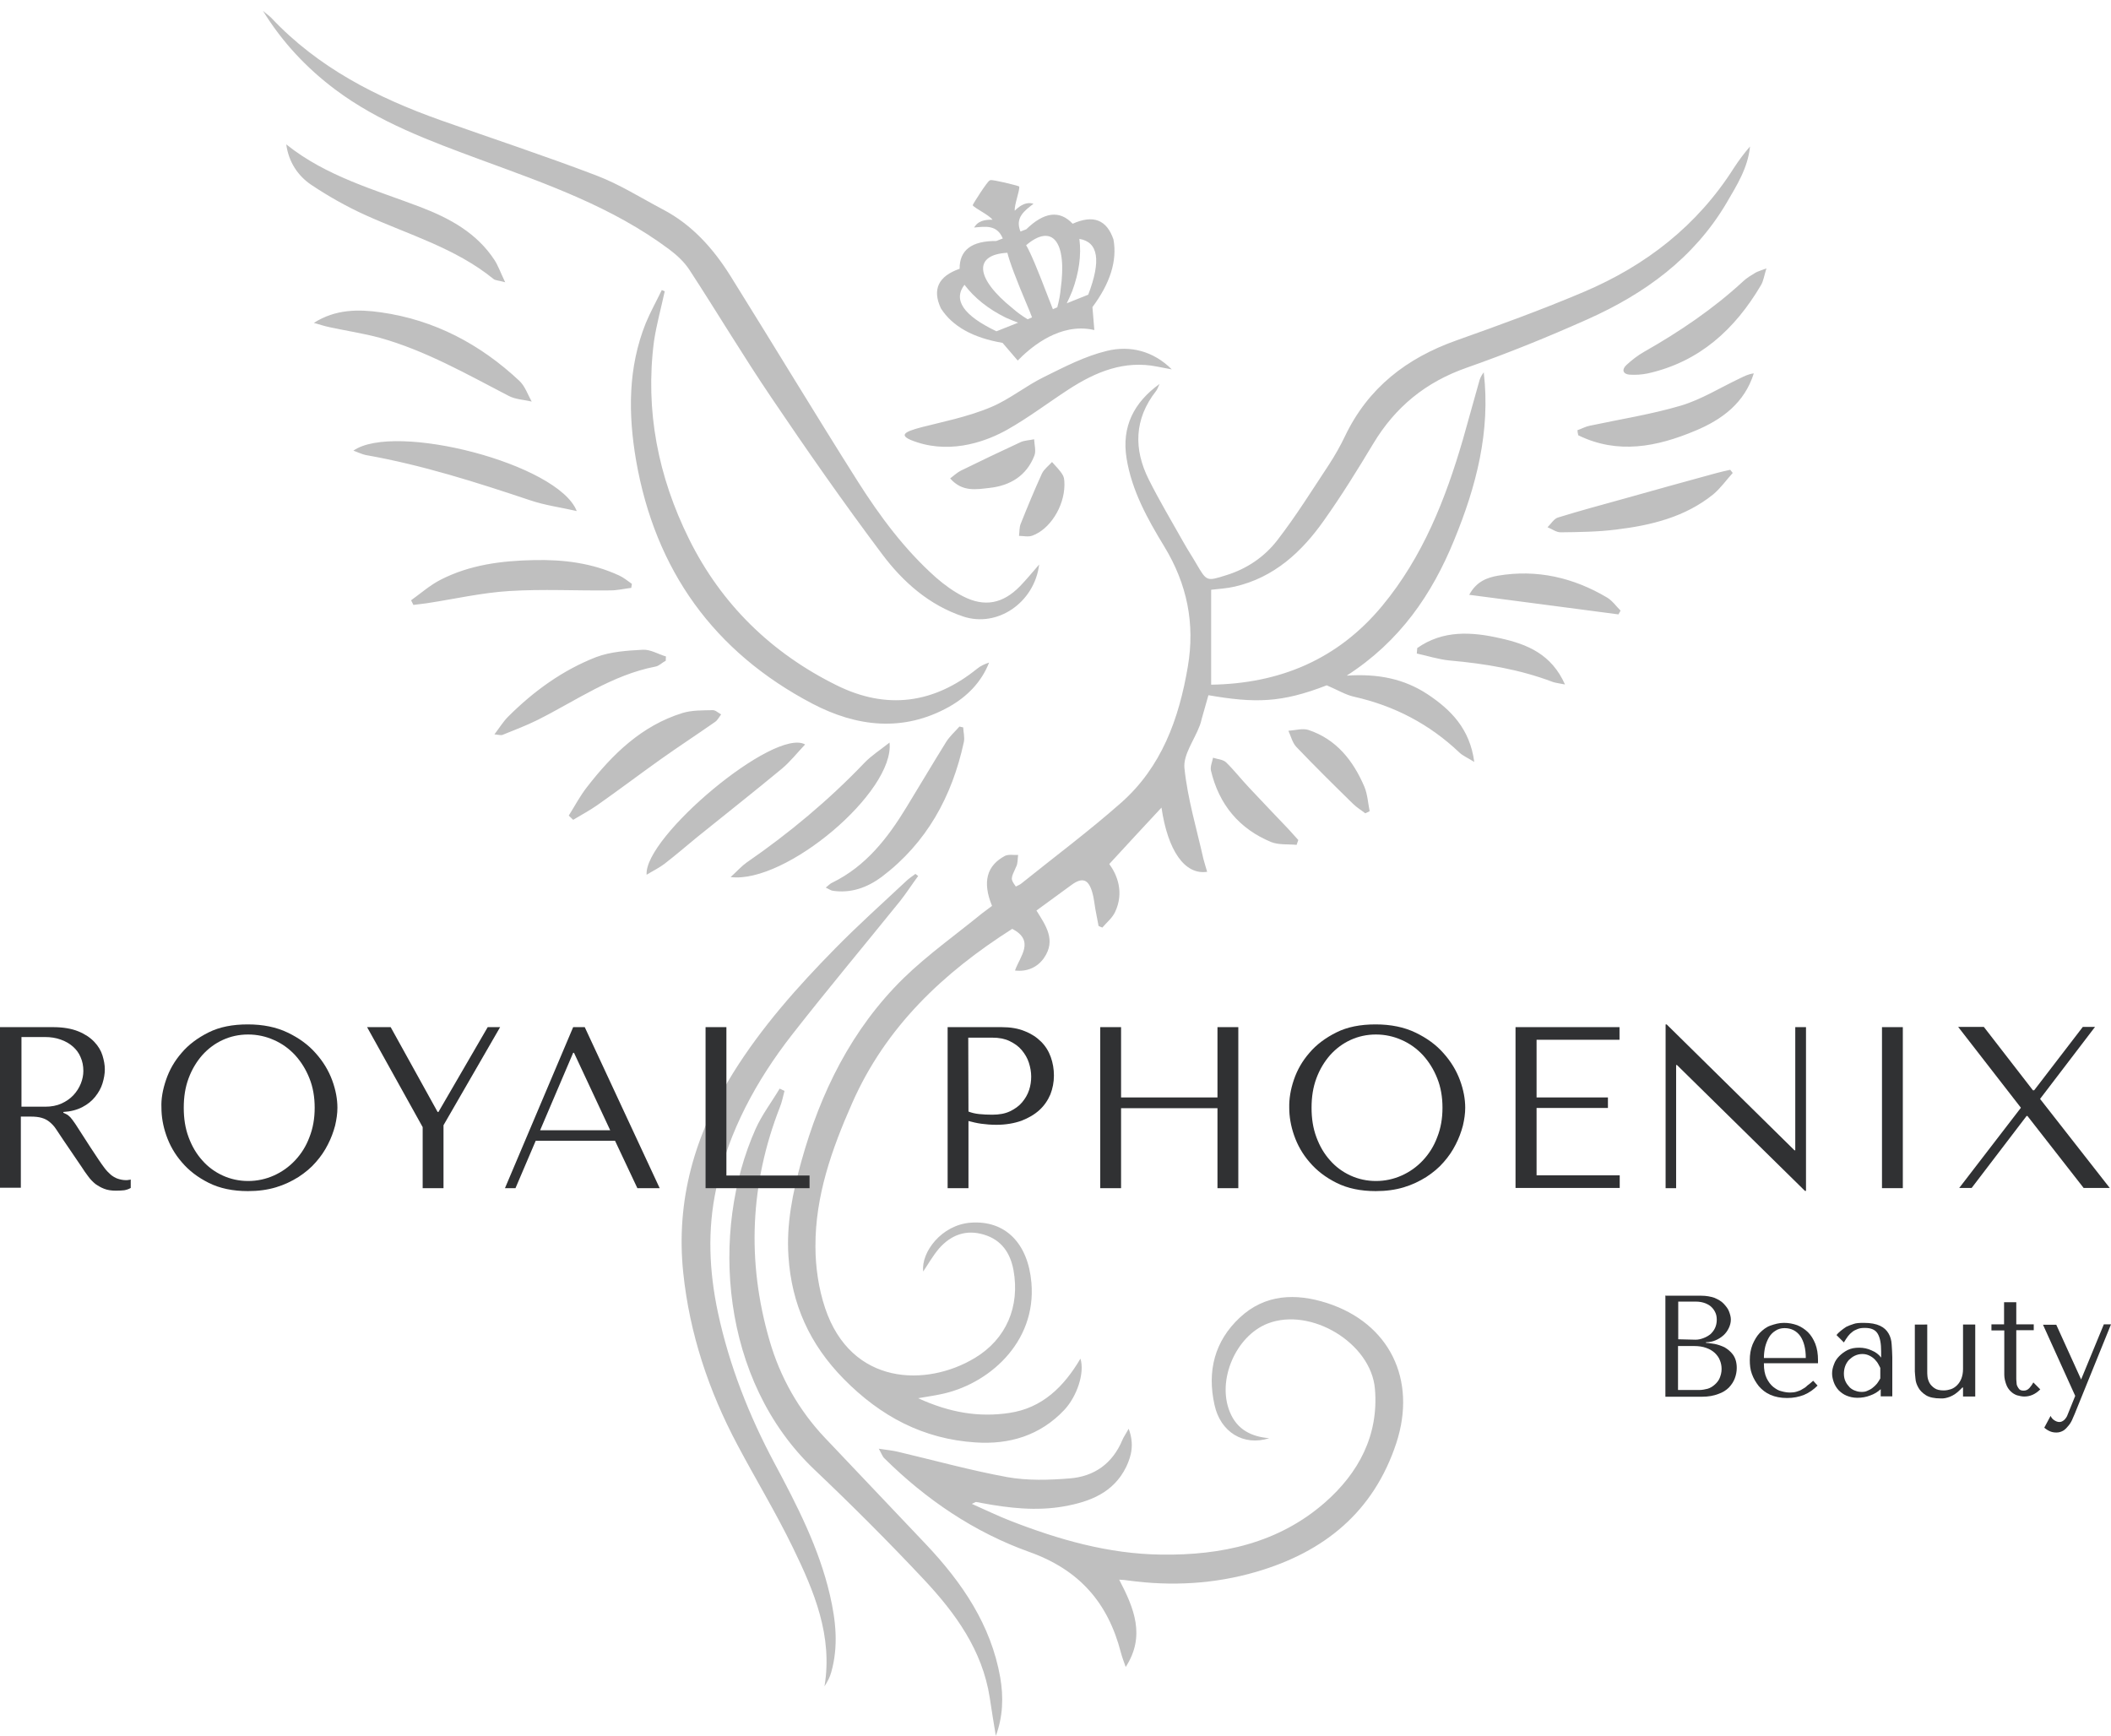 <?xml version="1.0" encoding="utf-8"?>
<!-- Generator: Adobe Illustrator 25.2.3, SVG Export Plug-In . SVG Version: 6.00 Build 0)  -->
<svg version="1.1" id="Layer_1" xmlns="http://www.w3.org/2000/svg" xmlns:xlink="http://www.w3.org/1999/xlink" x="0px" y="0px"
	 viewBox="0 0 1002.9 824.7" style="enable-background:new 0 0 1002.9 824.7;" xml:space="preserve">
<style type="text/css">
	.st0{display:none;}
	.st1{display:inline;fill-rule:evenodd;clip-rule:evenodd;fill:#FFFFFF;}
	.st2{display:inline;fill:#BFBFBF;}
	.st3{fill:url(#SVGID_1_);}
	.st4{fill-rule:evenodd;clip-rule:evenodd;fill:#BFBFBF;}
	.st5{fill:#303133;}
	.st6{display:inline;}
	.st7{fill:url(#SVGID_2_);}
	.st8{fill-rule:evenodd;clip-rule:evenodd;fill:url(#SVGID_3_);}
</style>
<g>
	<g class="st0">
		<rect x="-115" y="-69" class="st1" width="1232.5" height="992.5"/>
		<path class="st2" d="M1124.6,930.6H-122V-76h1246.6V930.6z M-107.9,916.5h1218.4V-61.9H-107.9V916.5z"/>
	</g>
	<g>
		<g>
			<g>
				<g>
					
						<linearGradient id="SVGID_1_" gradientUnits="userSpaceOnUse" x1="124.9" y1="-449.1" x2="839.2" y2="-449.1" gradientTransform="matrix(1 0 0 1 0 864)">
						<stop  offset="0" style="stop-color:#BFBFBF"/>
						<stop  offset="1" style="stop-color:#BFBFBF"/>
					</linearGradient>
					<path class="st3" d="M471.3,430.4c-1.7,1.3-3.2,2.4-4.7,3.5c-12.6,10.3-25.9,19.7-37.5,31c-24.5,24.1-39.3,54.1-48.4,86.9
						c-4.1,14.8-7.2,29.8-6.1,45.3c1.5,22.5,10,41.5,26.2,58c17.6,17.9,37.9,28.6,62.6,30.2c16,1.1,30.7-3.2,42.2-15.4
						c6.1-6.5,9.8-17.7,7.7-24.4c-7.9,13.4-18.2,23.5-33.8,25.8c-14.5,2.2-28.5-0.2-43.3-7c4.6-0.8,7.5-1.2,10.3-1.8
						c22.7-4.4,46-24.4,43.5-53.1c-1.6-18.6-12.3-29.7-28.8-28.5c-13.9,1-23.7,14.1-22.6,23.2c2.3-3.4,4.6-7.5,7.5-10.9
						c5.7-6.5,12.9-9.2,21.4-6.6c8.3,2.5,12.5,8.7,14,16.9c3.1,17.2-3.4,32.7-18.4,41.7c-22.9,13.8-58.7,13.2-71.1-23.7
						c-3.1-9.3-4.6-19.5-4.6-29.3c-0.1-24,7.8-46.3,17.4-68c16-36.4,43.4-62.1,76.1-82.9c10.9,5.7,3.7,13,1.3,19.8
						c5.7,0.7,10.7-1.5,13.8-6c5.8-8.4,0.9-15.3-3.6-22.5c5.7-4.2,11.2-8.2,16.7-12.2c5.1-3.7,8-2.7,9.8,3.5c0.8,2.6,1,5.4,1.5,8.1
						c0.5,2.6,1,5.2,1.5,7.9c0.6,0.3,1.2,0.6,1.8,0.8c2.1-2.5,4.8-4.6,6.1-7.5c4.3-9.2,1-17.5-2.8-22.7c8.7-9.5,16.9-18.3,24.8-26.8
						c3,20.4,11,32.1,21.7,30.5c-0.6-2.1-1.3-4.2-1.8-6.2c-3.2-14.3-7.5-28.5-9-43.1c-0.6-6.4,4.7-13.3,7.2-20
						c0.5-1.2,0.8-2.5,1.1-3.7c1-3.6,2.1-7.3,3.1-10.9c22.1,3.8,34.6,3.7,56.2-4.7c5.2,2.2,8.9,4.5,12.9,5.4
						c19.2,4.3,35.9,13,50.2,26.6c1.6,1.5,3.8,2.4,7,4.4c-2.1-15.7-11-24.7-22.1-32.1c-11.2-7.4-23.6-9.9-38.5-8.9
						c25.3-16.3,40.5-38.6,51-64.3c10.5-25.5,17.4-51.7,14.1-79.8c-1.2,1.5-1.9,3.1-2.3,4.8c-2.6,9-5,18.1-7.6,27.1
						c-8.3,28.5-19.1,55.8-38.3,79c-21.1,25.5-48.7,37-81.3,37.5c0-15,0-29.9,0-45.1c3.3-0.4,7.3-0.6,11.2-1.5
						c18.7-4.3,31.9-16.5,42.5-31.6c8.3-11.7,15.9-24,23.3-36.3c10.5-17.5,25-29.3,44.4-36.1c19.4-6.8,38.6-14.6,57.4-23
						c27.1-12.1,50.5-29,66-55.2c4.9-8.4,10.2-16.7,11.2-26.9c-2.8,3.2-5.3,6.6-7.6,10.1c-17.4,27.5-41.9,46.5-71.4,59
						c-19.8,8.4-40.1,15.8-60.4,23c-23.7,8.4-42,22.5-53,45.5c-2.2,4.6-4.8,9.2-7.6,13.5c-8,12.1-15.7,24.5-24.6,36
						c-6.1,7.9-14.5,13.6-24.3,16.6c-9.2,2.9-9.2,3-14.1-5.4c-1.9-3.3-4.1-6.6-6-10c-5.6-10-11.5-19.8-16.6-30
						c-7.3-14.5-7-28.8,3.4-42.1c0.8-1,1.1-2.3,1.7-3.4c-12.2,8.8-18.1,20.3-15.7,35.3c2.5,15.5,10,28.9,17.9,41.9
						c10.9,17.9,14.7,36.7,11.2,57.2c-4.2,24.8-12.5,47.7-31.8,64.7c-15.2,13.4-31.4,25.5-47.2,38.2c-0.8,0.7-1.8,1-2.7,1.5
						c-2.6-3.7-2.5-3.6,0.2-9.5c0.8-1.6,0.6-3.7,0.9-5.5c-2.1,0.1-4.4-0.4-6.2,0.4C468.8,411.2,466.6,419,471.3,430.4z M603,683.3
						c-8.5-0.7-15.3-4.1-18.7-12.4c-6.3-15.1,2.8-36.2,18-42.1c20.4-7.9,49,9.2,50.9,31c1.9,22.1-7.8,40.1-23.8,54.1
						c-22.1,19.3-49.1,25.1-77.7,24.7c-25.1-0.3-48.7-7.1-71.8-16.1c-5.9-2.3-11.6-5.1-18.2-8c1.4-0.6,1.7-0.9,2-0.9
						c0.9,0.1,1.8,0.3,2.7,0.5c12.9,2.4,25.9,3.9,39,1.6c12.4-2.2,23.6-6.5,29.6-18.7c2.6-5.4,3.9-11.1,1.2-18.2
						c-1.4,2.6-2.4,3.9-3,5.4c-4.7,11.2-13.4,17.3-25,18.2c-9.8,0.8-20,1.1-29.6-0.6c-17.5-3.2-34.8-8-52.2-12.1
						c-2.5-0.6-5.1-0.8-8.9-1.4c1.4,2.5,1.8,3.8,2.7,4.6c19.8,19.6,42.7,35.1,68.7,44.4c23.9,8.5,37.5,24.2,43.6,47.8
						c0.6,2.3,1.5,4.6,2.3,6.9c9.5-14.7,4-27.9-3.1-41.5c1.8,0.1,3.1,0.2,4.3,0.4c20.5,2.8,40.9,1.7,60.8-4.1
						c32.2-9.4,55.8-28.4,66.6-61.3c9.8-30.1-3.3-56.8-32.9-66.4c-14.9-4.8-29.5-4.3-41.5,6.9s-15.6,25.5-12,41.5
						C579.8,680.4,590.8,687.2,603,683.3z M124.9,5.1c9.1,14.8,20.6,27.1,34.3,37.4c20.8,15.6,44.9,24.4,68.9,33.3
						c31.3,11.5,62.9,22.5,90,42.8c3.6,2.7,7.1,6,9.5,9.7c13.1,20.1,25.4,40.7,38.8,60.5c17,25.2,34.4,50.1,52.7,74.5
						c9.9,13.2,22.3,24.2,38.5,29.6s33.8-6.5,36.1-24.7c-3.3,3.8-6.1,7.2-9.1,10.3c-8.1,8.3-16.8,10.1-27.1,4.8
						c-4.5-2.3-8.8-5.4-12.7-8.8c-14.9-13.2-26.7-29.1-37.3-45.8c-20.5-32.4-40.3-65.3-60.6-97.8c-8.1-12.9-18.2-24.2-32-31.4
						c-10.4-5.5-20.5-11.9-31.5-16.1C258.8,74,233.8,65.8,209,57c-30-10.7-57.9-24.9-80.1-48.5C127.7,7.3,126.2,6.3,124.9,5.1z
						 M436.2,416.2c-0.4-0.3-0.9-0.7-1.3-1c-1.6,1.2-3.3,2.3-4.7,3.7c-11.2,10.5-22.6,20.7-33.3,31.6c-18,18.3-35,37.4-48.7,59.4
						c-18.1,29.1-27.2,60.4-23.6,94.8c3,28.9,12.1,56.1,25.7,81.7c8.7,16.4,18.4,32.4,26.5,49.1c10,20.6,18.9,41.7,14.9,65.7
						c1.4-2.2,2.6-4.4,3.2-6.7c3.5-12.3,2.2-24.5-0.6-36.6c-5.2-22.5-15.7-42.8-26.5-63c-12-22.5-21.3-46.1-26.7-71.2
						c-4.2-19.7-5.1-39.4-0.8-59.2c6-27.2,19-51.1,35.9-72.8c16.8-21.5,34.3-42.4,51.5-63.7C430.7,424.2,433.3,420.1,436.2,416.2z
						 M372.7,518.3c-0.8-0.4-1.5-0.7-2.3-1.1c-3.8,6.4-8.4,12.4-11.4,19.1c-21.7,48.5-16.8,119.6,28,162
						c17.8,16.9,35.1,34.2,51.9,52.1c15,16,27.8,33.6,31.3,56.1c0.9,6.1,1.9,12.1,2.9,18.2c3.4-9.1,3.7-18.4,2.1-27.7
						c-4.4-25.1-18.2-45.2-35.3-63.3c-16-16.9-32-33.7-48-50.6c-12.5-13.2-21.3-28.9-26.3-46.2c-10.9-37.5-9.3-74.6,5-111.1
						C371.5,523.6,372,520.9,372.7,518.3z M315.8,138.4c-0.5-0.2-0.9-0.4-1.4-0.6c-2.5,5.2-5.4,10.4-7.6,15.7
						c-8.5,21.2-8.4,43.2-4.6,65.3c9.1,52.1,36.9,90.9,83.7,115.5c21,11,43.2,13.7,65,1.5c8.5-4.8,15.3-11.6,19-21
						c-2.2,0.7-4.1,1.6-5.8,3c-20.6,16.6-43,19.5-66.6,7.8c-31-15.3-54.9-38.6-70.2-69.6c-14.6-29.5-20.9-60.9-16.6-93.9
						C311.9,154.1,314.1,146.3,315.8,138.4z M556.7,175.5c-8.7-8.7-19.7-11.5-30.8-8.8c-10.4,2.5-20.2,7.6-29.9,12.4
						c-8.6,4.2-16.2,10.5-24.9,14.2c-22.3,9.6-54.6,10.6-35.5,16.8c17.3,5.7,34-0.9,43-6c10.1-5.7,19.4-12.8,29.1-19.1
						c12.8-8.3,26.4-14,42.2-10.8C552.1,174.7,554.4,175,556.7,175.5z M136,68.6c1.1,8.2,5.4,14.9,12,19.3
						c8.1,5.4,16.6,10.2,25.4,14.2c20.7,9.4,42.9,15.7,61,30.4c0.9,0.8,2.5,0.7,5.6,1.6c-2.2-4.6-3.3-7.8-5.1-10.6
						c-8.4-12.8-21.1-19.7-34.8-25C178.1,90.1,155.1,83.9,136,68.6z M149.1,153.4c2.6,0.7,5.1,1.6,7.7,2.1c7.9,1.7,15.9,2.9,23.7,5
						c21.8,6.1,41.3,17.3,61.2,27.6c3.2,1.7,7.3,1.8,10.9,2.7c-1.9-3.4-3.2-7.4-5.9-9.9c-18.6-17.4-40.3-28.9-65.7-32.5
						C170.4,146.9,159.5,146.8,149.1,153.4z M274,242.8c-8.8-22.5-86.6-42.4-106.1-28.7c2.2,0.8,4,1.7,5.9,2.1
						c26.7,4.7,52.4,12.9,78.1,21.5C259,240.1,266.6,241.1,274,242.8z M195.3,285.2c0.4,0.7,0.7,1.5,1.1,2.2
						c2.1-0.3,4.3-0.5,6.4-0.8c13.1-2,26.1-5,39.2-5.8c15.9-1,32-0.1,48-0.3c3.3,0,6.6-0.8,9.9-1.2c0.1-0.6,0.2-1.3,0.3-1.9
						c-2-1.4-3.9-3-6.1-4c-12.8-5.9-26.3-7.6-40.3-7.3c-15.4,0.3-30.5,2.2-44.4,9.3C204.3,278,199.9,281.9,195.3,285.2z
						 M392.3,421.7c1.7,0.8,2.5,1.4,3.3,1.5c8.7,1.3,16.4-1.5,23.3-6.6c21.4-16.2,33.4-38.2,39-64c0.5-2.2-0.2-4.7-0.3-7
						c-0.6-0.1-1.2-0.3-1.8-0.4c-2.1,2.4-4.6,4.6-6.3,7.3c-6.4,10.3-12.6,20.8-18.9,31.1c-8.9,14.6-19.2,27.9-35.1,35.7
						C394.5,419.7,393.8,420.5,392.3,421.7z M347.1,416.7c26.2,3.3,78.1-40.6,75.5-63.9c-4.4,3.5-8.5,6.1-11.8,9.5
						c-17,17.8-35.8,33.5-56.1,47.5C352.3,411.5,350.3,413.8,347.1,416.7z M307.2,415.6c3.1-1.9,6-3.3,8.5-5.2
						c5.3-4.1,10.3-8.4,15.4-12.6c13.5-10.9,27.1-21.6,40.5-32.7c3.9-3.3,7.1-7.4,10.9-11.4C368,345.5,305.8,397.7,307.2,415.6z
						 M823.2,224.7c-0.4-0.5-0.8-1-1.2-1.5c-2.2,0.5-4.5,1-6.7,1.6c-14.7,4-29.4,8.1-44,12.2c-10.4,2.9-20.9,5.7-31.2,8.9
						c-1.9,0.6-3.3,3.1-4.9,4.6c2.1,0.8,4.1,2.4,6.2,2.4c8.8-0.1,17.7-0.2,26.4-1.3c16.6-2,32.7-5.9,46.1-16.7
						C817.4,232,820.1,228.1,823.2,224.7z M270.2,387.5c0.7,0.7,1.4,1.3,2.1,2c3.8-2.3,7.8-4.4,11.5-7c10.1-7.1,19.9-14.5,30-21.7
						c8.6-6.1,17.3-11.8,25.9-17.8c1.2-0.8,2-2.4,2.9-3.6c-1.4-0.7-2.7-2.1-4.1-2c-4.7,0.1-9.7,0-14.1,1.3
						c-19.5,6-33.4,19.6-45.5,35.2C275.6,378.1,273.1,382.9,270.2,387.5z M749.4,204.4c0.1,0.8,0.2,1.6,0.4,2.4
						c18.8,9.2,37.4,5.5,55.7-2.2c12.7-5.3,23.3-13.2,27.7-27.2c-2.6,0.3-4.6,1.4-6.7,2.4c-9.3,4.4-18.2,10-27.9,12.9
						c-14.2,4.2-29,6.5-43.5,9.6C753.2,202.7,751.4,203.7,749.4,204.4z M234.9,348.9c2,0.2,3,0.5,3.7,0.3c5.6-2.3,11.3-4.4,16.7-7.1
						c18.4-9.2,35.4-21.4,56.1-25.4c1.7-0.3,3.2-1.9,4.9-2.8c0-0.7,0-1.3,0.1-2c-3.7-1.1-7.4-3.4-11-3.2c-7.5,0.4-15.3,0.9-22.2,3.5
						c-15.9,6.2-29.7,16.2-41.8,28.3C239.1,342.8,237.4,345.6,234.9,348.9z M839.2,127.5c-2.8,1.1-4,1.4-5.1,2
						c-2,1.2-4.2,2.5-5.9,4.1c-14.3,13.2-30.3,24-47.2,33.6c-3,1.7-5.8,3.9-8.4,6.3c-2.2,2.1-1.6,4.2,1.5,4.5c2.9,0.2,5.9,0,8.8-0.6
						c24.5-5.5,41.3-20.9,53.7-41.9C837.8,133.5,838.1,131,839.2,127.5z M673.3,307.9c-0.1,0.9-0.1,1.7-0.2,2.6
						c5.2,1.1,10.3,2.8,15.6,3.3c16.8,1.5,33.2,4.2,49,10.2c1.4,0.5,3,0.6,5.8,1.2c-6.4-14.4-17.9-19.1-30.5-21.9
						C699.2,300.1,685.5,299.3,673.3,307.9z M768.9,291.9c0.3-0.6,0.7-1.2,1-1.8c-2.1-2.1-3.9-4.7-6.4-6.2
						c-16-9.5-33.3-13.5-51.8-10.4c-5,0.9-10.2,2.6-13.7,9.1C722.3,285.8,745.6,288.8,768.9,291.9z M616,401.4
						c0.3-0.8,0.5-1.6,0.8-2.3c-1.5-1.7-3.1-3.4-4.6-5.1c-6.2-6.5-12.4-13-18.6-19.6c-3.8-4-7.2-8.4-11.1-12.2
						c-1.5-1.4-4.1-1.5-6.2-2.2c-0.4,2-1.4,4.2-1,6.1c3.8,16.1,13.4,27.7,28.7,34C607.6,401.5,612,401,616,401.4z M648.6,386.4
						c0.7-0.3,1.4-0.6,2.1-1c-0.8-3.9-1-8-2.5-11.6c-5.3-12.4-13.3-22.6-26.6-27c-2.8-0.9-6.3,0.2-9.5,0.4c1.2,2.6,1.9,5.7,3.8,7.7
						c8.8,9.2,17.8,18.1,26.9,27C644.5,383.6,646.7,384.9,648.6,386.4z M451.4,227.3c5.8,6.6,12.5,5.2,18.8,4.5
						c9.8-1.1,17.5-5.8,21.2-15.3c0.9-2.2,0-5.2-0.1-7.8c-2.2,0.5-4.6,0.5-6.5,1.4c-9.5,4.4-18.9,8.9-28.3,13.5
						C454.7,224.5,453.3,225.9,451.4,227.3z M505.7,230.4c-0.1-0.5,0.2-2.8-0.7-4.5c-1.3-2.4-3.4-4.3-5.2-6.4
						c-1.6,1.8-3.8,3.4-4.8,5.5c-3.6,7.9-6.9,15.9-10.1,23.9c-0.7,1.7-0.5,3.8-0.8,5.7c2.1,0,4.4,0.6,6.3-0.1
						C498.6,251.6,505.6,240.9,505.7,230.4z"/>
				</g>
				<g>
					<path class="st4" d="M462.1,97.5c1,1.5,7.8,4.6,9.4,6.9c-6.3-0.2-7.9,2.4-8.7,3.7c5.4-0.5,10.9-1.4,13.6,5.2l-3.1,1.2
						c-11.6-0.1-17.5,4.3-17.4,13.2c-10.1,3.5-13.1,9.8-8.9,18.8c5.5,8.6,15.3,14,29.3,16.4c2.4,2.8,4.8,5.6,7.2,8.4
						c5.3-5.4,17.7-16.5,32.7-15.1c1.2,0.1,2.4,0.3,3.7,0.6l-0.9-10.9c8.5-11.4,11.8-22.1,10-32.1c-3.2-9.4-9.6-11.9-19.4-7.5
						c-6.2-6.6-13.6-5.6-22.1,2.7h-0.1l-2.6,1c-2.7-6.7,2-9.9,6.2-13.2c-1.5-0.4-4.5-1.1-8.9,3.3c-0.3-2.8,2.5-9.7,2.1-11.5
						c-0.9-0.5-12.7-3.4-13.7-3c-0.1,0-0.1,0.1-0.2,0.1c-0.1,0-0.1,0-0.2,0.1C469,86.3,462.4,96.6,462.1,97.5z M478.6,120.1
						c0.9,3.9,4.1,12.5,9.7,25.7l0.8,1.9l0,0l1.2,3.1l-2.1,0.9c-2.9-1.8-5.2-3.5-7-5.1C462.9,131.9,462.7,120.9,478.6,120.1
						L478.6,120.1z M498.2,141.8c-5.1-13.4-8.6-21.8-10.7-25.3c12.2-10.4,19.6-2.2,16.4,20.9c-0.2,2.4-0.7,5.2-1.6,8.6l-2.1,0.9
						l-1.2-3.1l0,0L498.2,141.8L498.2,141.8z M506.8,144.1c0.9-1.9,1.8-3.8,2.6-5.8c3.2-8.7,4.4-17,3.4-24.8
						c9,1.5,10.4,10.3,4.2,26.5L506.8,144.1L506.8,144.1z M477.8,150.9c2,0.9,4,1.7,5.9,2.4l-10.3,4.1
						c-15.7-7.5-20.7-14.9-15.2-22.1C463,141.6,469.5,146.8,477.8,150.9L477.8,150.9z"/>
				</g>
			</g>
			<g>
				<path class="st5" d="M25.1,488c4.9,0,8.9,0.7,12.1,2c3.2,1.3,5.7,3,7.6,5s3.2,4.2,3.9,6.5s1.1,4.5,1.1,6.5
					c0,2.2-0.4,4.4-1.1,6.7s-1.9,4.4-3.5,6.4s-3.6,3.6-6.1,4.9s-5.5,2.1-9,2.3v0.4l1.1,0.5c0.9,0.4,1.6,1,2.2,1.6
					c0.6,0.7,1.4,1.7,2.4,3.2s2.3,3.5,4,6.2s4,6.2,7,10.7c1,1.5,2,2.9,2.9,4.1c0.9,1.2,1.9,2.2,2.9,3.1c1,0.8,2.1,1.5,3.3,1.9
					s2.5,0.7,4,0.7c0.4,0,0.7,0,1.1-0.1c0.4,0,0.7-0.1,1.1-0.2v4c-1,0.6-2,0.9-3.1,1.1c-1,0.1-2.3,0.2-3.9,0.2
					c-2.2,0-4.1-0.3-5.6-0.9c-1.6-0.6-2.9-1.4-4.2-2.3c-1.2-1-2.4-2.2-3.4-3.6c-1.1-1.4-2.1-2.9-3.2-4.6L30,541.5
					c-1.3-2-2.5-3.8-3.4-5.1c-0.9-1.4-2-2.5-3.1-3.4s-2.3-1.5-3.7-1.9c-1.3-0.4-3.1-0.6-5.1-0.6H9.9v33.8H0V488H25.1z M10.2,525.8
					h11.3c2.9,0,5.5-0.5,7.7-1.5s4.1-2.3,5.7-4c1.5-1.6,2.7-3.5,3.5-5.5s1.2-4,1.2-6c0-2.3-0.4-4.5-1.3-6.5c-0.8-2-2.1-3.7-3.7-5.1
					s-3.5-2.5-5.8-3.3c-2.2-0.8-4.7-1.2-7.5-1.2H10.2L10.2,525.8L10.2,525.8z"/>
				<path class="st5" d="M78.9,513c1.6-4.7,4-8.9,7.4-12.8c3.3-3.9,7.6-7.1,12.8-9.7c5.2-2.6,11.4-3.8,18.6-3.8
					c7.3,0,13.6,1.3,19,3.9c5.4,2.6,9.8,5.8,13.3,9.8c3.5,3.9,6.1,8.2,7.8,12.8c1.7,4.6,2.5,9,2.5,13.1c0,2.7-0.4,5.5-1.1,8.5
					c-0.8,3-1.9,6-3.4,8.9c-1.5,3-3.4,5.8-5.7,8.4c-2.3,2.7-5.1,5-8.3,7.1c-3.2,2-6.7,3.7-10.7,4.9c-4,1.2-8.4,1.8-13.3,1.8
					c-7.2,0-13.4-1.3-18.6-3.9c-5.2-2.6-9.4-5.8-12.8-9.8c-3.4-3.9-5.8-8.2-7.4-12.8c-1.6-4.6-2.3-9-2.3-13.1
					C76.5,522.1,77.3,517.7,78.9,513z M89.6,540.3c1.6,4.3,3.7,7.9,6.5,11c2.7,3.1,6,5.5,9.7,7.2s7.8,2.6,12.1,2.6s8.4-0.9,12.2-2.6
					c3.8-1.7,7.2-4.1,10.1-7.2c2.9-3.1,5.2-6.7,6.8-11c1.7-4.3,2.5-8.9,2.5-14s-0.8-9.8-2.5-14c-1.7-4.3-4-7.9-6.8-11
					c-2.9-3.1-6.2-5.5-10.1-7.2c-3.8-1.7-7.9-2.6-12.2-2.6c-4.4,0-8.4,0.9-12.1,2.6c-3.7,1.7-6.9,4.1-9.7,7.2
					c-2.7,3.1-4.9,6.7-6.5,11s-2.3,8.9-2.3,14S88,536,89.6,540.3z"/>
				<path class="st5" d="M185.6,488l22.3,40.3h0.4l23.4-40.3h5.9l-26.9,46.6v29.9h-9.9v-29L174.4,488H185.6z"/>
				<path class="st5" d="M254.5,542l-9.6,22.5h-5l32.4-76.5h5.5l35.6,76.5h-10.6L292.2,542H254.5z M272.7,500.2h-0.4L256.6,537h33.3
					L272.7,500.2z"/>
				<path class="st5" d="M335.2,564.5V488h9.9v70.5h39.5v6H335.2z"/>
				<path class="st5" d="M460.1,564.5h-9.9V488h25.6c4.2,0,7.9,0.6,11,1.9c3.1,1.2,5.7,2.9,7.8,5s3.6,4.5,4.6,7.3s1.5,5.7,1.5,8.8
					c0,3.2-0.6,6.2-1.7,9c-1.2,2.8-2.9,5.3-5.2,7.4c-2.3,2.1-5.2,3.8-8.6,5.1c-3.4,1.2-7.4,1.9-11.8,1.9c-2.6,0-5-0.2-7.2-0.5
					s-4.2-0.8-6.1-1.3L460.1,564.5L460.1,564.5z M460.1,528.1c1.5,0.6,3.2,1,5.1,1.2c1.9,0.2,4,0.3,6.2,0.3c3.3,0,6.1-0.5,8.4-1.6
					c2.3-1.1,4.3-2.5,5.8-4.3s2.6-3.7,3.3-5.8s1-4.3,1-6.4c0-2.2-0.4-4.4-1.1-6.6s-1.9-4.2-3.4-6s-3.5-3.2-5.8-4.3s-5-1.6-8.1-1.6
					H460L460.1,528.1L460.1,528.1z"/>
				<path class="st5" d="M532.6,564.5h-9.9V488h9.9v33.4h45.8V488h9.9v76.5h-9.9v-38h-45.8V564.5z"/>
				<path class="st5" d="M614.7,513c1.6-4.7,4-8.9,7.4-12.8c3.3-3.9,7.6-7.1,12.8-9.7c5.2-2.6,11.4-3.8,18.6-3.8
					c7.3,0,13.6,1.3,19,3.9c5.4,2.6,9.8,5.8,13.3,9.8c3.5,3.9,6.1,8.2,7.8,12.8s2.5,9,2.5,13.1c0,2.7-0.4,5.5-1.1,8.5
					c-0.8,3-1.9,6-3.4,8.9c-1.5,3-3.4,5.8-5.7,8.4c-2.3,2.7-5.1,5-8.3,7.1c-3.2,2-6.7,3.7-10.7,4.9s-8.4,1.8-13.3,1.8
					c-7.2,0-13.4-1.3-18.6-3.9c-5.2-2.6-9.4-5.8-12.8-9.8c-3.4-3.9-5.8-8.2-7.4-12.8c-1.6-4.6-2.3-9-2.3-13.1
					C612.4,522.1,613.1,517.7,614.7,513z M625.4,540.3c1.6,4.3,3.7,7.9,6.5,11c2.7,3.1,6,5.5,9.7,7.2s7.8,2.6,12.1,2.6
					s8.4-0.9,12.2-2.6c3.8-1.7,7.2-4.1,10.1-7.2c2.9-3.1,5.2-6.7,6.8-11c1.7-4.3,2.5-8.9,2.5-14s-0.8-9.8-2.5-14
					c-1.7-4.3-4-7.9-6.8-11c-2.9-3.1-6.2-5.5-10.1-7.2c-3.8-1.7-7.9-2.6-12.2-2.6c-4.4,0-8.4,0.9-12.1,2.6c-3.7,1.7-6.9,4.1-9.7,7.2
					c-2.7,3.1-4.9,6.7-6.5,11s-2.3,8.9-2.3,14S623.8,536,625.4,540.3z"/>
				<path class="st5" d="M769.4,488v6H730v27.4h33.9v5H730v32h39.5v6H720V488H769.4z"/>
				<path class="st5" d="M858,488v77.8h-0.5L796.7,506h-0.4v58.5h-5v-77.8h0.5l60.7,59.8h0.4V488H858z"/>
				<path class="st5" d="M904,488v76.5h-9.9V488H904z"/>
				<path class="st5" d="M965.8,518h0.6l23.1-30.1h5.8l-26.1,34.2l33.1,42.3h-12.4l-26.7-34.2h-0.4l-26.1,34.2h-5.9l29.3-38.1
					l-29.8-38.4h12.2L965.8,518z"/>
			</g>
		</g>
		<g>
			<path class="st5" d="M791.1,615.6h17.1c2.4,0,4.5,0.4,6.3,1c1.8,0.8,3.3,1.6,4.4,2.8s2,2.3,2.5,3.6s0.9,2.6,0.9,3.9
				c0,1.5-0.4,2.9-1,4.1c-0.6,1.3-1.5,2.5-2.5,3.4c-1.1,1-2.4,1.8-3.8,2.4c-1.4,0.6-2.9,0.9-4.5,0.9v0.3c1,0,2.4,0.3,4,0.5
				c1.6,0.3,3.3,0.9,4.8,1.6c1.5,0.9,2.9,2,4,3.5s1.8,3.6,1.8,6.3c0,1.6-0.3,3.3-0.9,4.9c-0.6,1.6-1.5,3-2.8,4.4
				c-1.3,1.3-3,2.4-5.1,3.1c-2.1,0.8-4.6,1.3-7.8,1.3h-17.3v-47.8h-0.1L791.1,615.6L791.1,615.6z M805.5,636.5
				c1.4,0,2.6-0.3,3.9-0.8c1.3-0.5,2.3-1.1,3.3-1.9c0.9-0.9,1.6-1.8,2.1-2.9c0.5-1.1,0.8-2.4,0.8-3.8c0-1-0.1-2.1-0.5-3.1
				s-1-2-1.8-2.8c-0.8-0.9-1.9-1.5-3.1-2c-1.3-0.5-2.8-0.8-4.5-0.8h-8.4v17.9L805.5,636.5L805.5,636.5z M807.2,660.4
				c1.5,0,2.9-0.3,4.1-0.6c1.3-0.4,2.4-1.1,3.4-2s1.8-1.9,2.3-3.1c0.5-1.3,0.9-2.6,0.9-4.3c0-1.5-0.3-2.9-0.8-4.1
				c-0.5-1.4-1.4-2.5-2.4-3.5c-1.1-1-2.4-1.8-4.1-2.4c-1.6-0.6-3.6-0.9-5.9-0.9h-7.5v20.9L807.2,660.4L807.2,660.4z"/>
			<path class="st5" d="M838,647.9c0,2.8,0.4,5,1.3,6.9c0.9,1.8,1.9,3.1,3.1,4.1c1.3,1,2.5,1.8,4,2.1c1.4,0.4,2.8,0.6,4,0.6
				c1.1,0,2.1-0.1,3.1-0.4c0.9-0.3,1.9-0.6,2.6-1.1c0.9-0.5,1.8-1,2.5-1.8c0.9-0.6,1.8-1.4,2.8-2.3l2.1,2.3c-1.9,1.9-4,3.4-6.4,4.4
				c-2.5,1-5.1,1.5-8.1,1.5s-5.6-0.5-7.9-1.5s-4-2.4-5.5-4.1c-1.4-1.8-2.5-3.6-3.3-5.8c-0.8-2.1-1-4.4-1-6.6c0-2.8,0.4-5.1,1.3-7.4
				c0.9-2.1,2-4,3.4-5.5c1.5-1.5,3.1-2.8,5.1-3.5s4.1-1.3,6.4-1.3s4.3,0.4,6.3,1.1c2,0.8,3.6,1.9,5.1,3.3c1.5,1.5,2.6,3.3,3.5,5.5
				c0.9,2.3,1.3,4.9,1.3,7.9v1.4H838V647.9z M857.9,645.2c0-4.4-0.9-7.9-2.6-10.4c-1.8-2.5-4.3-3.8-7.5-3.8c-1.6,0-3.1,0.4-4.4,1.3
				c-1.3,0.8-2.3,1.9-3,3.1c-0.8,1.4-1.4,2.9-1.8,4.5c-0.4,1.8-0.6,3.5-0.6,5.3L857.9,645.2L857.9,645.2z"/>
			<path class="st5" d="M885.4,628.5c3.4,0,5.9,0.5,7.8,1.4c1.9,0.9,3.1,2.1,4,3.6s1.4,3.3,1.5,5.3s0.3,4,0.3,6v18.6h-5.5V660
				c-1.4,1.3-3,2.3-5,3c-2,0.8-4.1,1.1-6.1,1.1s-3.6-0.4-5.1-1s-2.8-1.6-3.8-2.6c-1-1.1-1.8-2.4-2.3-3.8c-0.5-1.4-0.8-2.8-0.8-4.1
				c0-1.5,0.3-2.9,0.9-4.4c0.5-1.5,1.4-2.8,2.5-3.9c1.1-1.1,2.4-2.1,4-2.9c1.6-0.8,3.4-1.1,5.5-1.1c2,0,4,0.4,5.9,1.3
				c1.9,0.8,3.4,1.9,4.5,3.4v-2.9c0-3.8-0.5-6.5-1.6-8.4s-3.1-2.8-6.1-2.8c-1.3,0-2.4,0.1-3.4,0.5s-1.9,0.8-2.6,1.4
				c-0.8,0.6-1.5,1.3-2.1,2.1c-0.6,0.9-1.3,1.8-1.9,2.9l-3.5-3.5c0.6-0.8,1.3-1.4,2-2c0.8-0.6,1.6-1.3,2.6-1.9c1-0.5,2.3-1,3.6-1.4
				C881.7,628.6,883.4,628.5,885.4,628.5z M893.3,649.9c-0.3-0.5-0.5-1.1-1-1.9c-0.4-0.8-1-1.4-1.6-2.1c-0.8-0.8-1.5-1.3-2.5-1.8
				s-2.1-0.8-3.4-0.8c-1.4,0-2.5,0.3-3.6,0.8s-2,1.3-2.8,2c-0.8,0.9-1.4,1.9-1.8,3c-0.4,1.1-0.6,2.4-0.6,3.5c0,1.5,0.3,2.8,0.8,3.8
				c0.5,1.1,1.3,2,2,2.8c0.9,0.8,1.8,1.3,2.8,1.6c1,0.4,2,0.5,2.9,0.5s1.8-0.1,2.6-0.5c0.9-0.4,1.8-0.8,2.5-1.4
				c0.8-0.6,1.5-1.3,2.1-2c0.6-0.8,1.1-1.6,1.6-2.5V649.9L893.3,649.9z"/>
			<path class="st5" d="M915.6,629.3v22.5c0,0.5,0,1.1,0.1,2.1s0.4,2,0.9,3s1.4,1.9,2.4,2.6c1.1,0.8,2.6,1.1,4.5,1.1
				c1.3,0,2.4-0.3,3.4-0.6c1.1-0.4,2-1,2.9-1.9s1.5-1.9,2-3.1c0.5-1.3,0.8-2.8,0.8-4.6v-21.1h5.8v34.2h-5.8v-4.3h-0.3l-1.1,1.1
				c-1.6,1.6-3.1,2.6-4.8,3.3c-1.6,0.6-3,0.9-4.4,0.8c-3,0-5.4-0.5-7-1.5s-2.9-2.3-3.6-3.6c-0.8-1.4-1.3-2.8-1.4-4.3
				c-0.1-1.4-0.3-2.6-0.3-3.4v-22.3H915.6L915.6,629.3z"/>
			<path class="st5" d="M946.1,632v-2.8h6v-10.5h5.8v10.5h8.3v2.8h-8.3v22.7c0,0.5,0,1.1,0.1,1.9c0,0.8,0.1,1.4,0.4,2s0.6,1.1,1,1.5
				c0.5,0.4,1.1,0.6,2,0.6c1.1,0,2-0.4,2.8-1.3c0.8-0.9,1.4-1.8,1.8-2.6l3.3,3.3c-2.3,2.3-4.8,3.4-7.6,3.4c-1.1,0-2.4-0.3-3.5-0.6
				c-1.1-0.4-2.1-1-3-1.9s-1.6-1.9-2.1-3.3c-0.5-1.4-0.9-2.9-0.9-4.6v-21h-6.1L946.1,632L946.1,632z"/>
			<path class="st5" d="M988.7,655.4l10.8-26.2h3.4l-16.5,40.7c-0.5,1.3-1,2.5-1.6,3.8c-0.5,1.3-1.1,2.4-1.9,3.4s-1.6,1.9-2.5,2.5
				c-1,0.6-2.1,1-3.4,1c-0.9,0-1.9-0.1-2.9-0.5s-2-1-2.9-1.8l3-5.6c0.4,0.9,1,1.6,1.8,2.1s1.5,0.8,2.4,0.8s1.6-0.4,2.3-1
				c0.6-0.6,1.3-1.5,1.6-2.5l3.6-8.9l-15.3-33.8h6.3l11.9,26.2l0,0v-0.2H988.7z"/>
		</g>
	</g>
</g>
<g class="st0">
	<g class="st6">
		
			<linearGradient id="SVGID_2_" gradientUnits="userSpaceOnUse" x1="1388.6" y1="1452.5" x2="2048" y2="1452.5" gradientTransform="matrix(1 0 0 -1 0 1720)">
			<stop  offset="0" style="stop-color:#FF7BAC"/>
			<stop  offset="0.609" style="stop-color:#FFAAA4"/>
			<stop  offset="1" style="stop-color:#FFC3A0"/>
		</linearGradient>
		<path class="st7" d="M1708.3,281.8c-1.6,1.2-3,2.2-4.3,3.3c-11.6,9.5-23.9,18.2-34.6,28.7c-22.7,22.2-36.2,49.9-44.6,80.2
			c-3.8,13.6-6.6,27.5-5.7,41.8c1.4,20.7,9.2,38.3,24.2,53.5c16.2,16.5,35,26.4,57.8,27.9c14.8,1,28.4-2.9,38.9-14.2
			c5.6-6,9-16.4,7.2-22.5c-7.3,12.4-16.8,21.7-31.2,23.8c-13.4,2-26.3-0.2-40-6.5c4.2-0.7,6.9-1.2,9.5-1.7
			c20.9-4.1,42.5-22.5,40.2-49c-1.5-17.2-11.4-27.4-26.6-26.3c-12.9,0.9-21.8,13-20.9,21.4c2.2-3.2,4.2-6.9,7-10.1
			c5.2-6,11.9-8.5,19.8-6.1c7.6,2.3,11.5,8,12.9,15.6c2.9,15.8-3.2,30.2-17,38.5c-21.1,12.7-54.2,12.2-65.7-21.9
			c-2.9-8.5-4.2-18-4.3-27c-0.1-22.2,7.2-42.7,16-62.8c14.8-33.6,40.1-57.4,70.2-76.5c10.1,5.3,3.4,12,1.2,18.3
			c5.2,0.6,9.9-1.4,12.7-5.5c5.3-7.7,0.8-14.1-3.3-20.7c5.3-3.8,10.3-7.6,15.4-11.2c4.7-3.4,7.4-2.5,9.1,3.3c0.7,2.4,0.9,5,1.4,7.5
			c0.4,2.4,0.9,4.8,1.4,7.3c0.6,0.3,1.1,0.5,1.7,0.8c1.9-2.3,4.4-4.3,5.6-6.9c4-8.5,0.9-16.1-2.6-20.9c8.1-8.7,15.6-16.9,22.9-24.8
			c2.8,18.8,10.1,29.7,20.1,28.2c-0.6-2-1.2-3.8-1.6-5.8c-3-13.2-7-26.3-8.3-39.7c-0.6-5.9,4.3-12.3,6.7-18.4c0.4-1.1,0.7-2.3,1-3.4
			c1-3.4,1.9-6.7,2.8-10c20.4,3.5,31.9,3.4,51.8-4.3c4.8,2,8.2,4.1,11.9,5c17.7,4,33.2,12,46.3,24.6c1.5,1.4,3.5,2.3,6.5,4.1
			c-1.9-14.5-10.1-22.8-20.4-29.7c-10.3-6.9-21.8-9.1-35.6-8.2c23.4-15,37.3-35.7,47.1-59.4c9.7-23.5,16-47.8,13-73.6
			c-1.1,1.4-1.7,2.9-2.2,4.4c-2.4,8.3-4.6,16.7-7.1,25c-7.7,26.3-17.6,51.5-35.3,73c-19.5,23.5-45,34.2-75.1,34.6
			c0-13.8,0-27.6,0-41.7c3-0.4,6.8-0.5,10.4-1.4c17.3-4,29.4-15.2,39.2-29.2c7.6-10.8,14.6-22.2,21.5-33.5
			c9.7-16.1,23.1-27.1,41-33.4c17.9-6.3,35.6-13.5,53-21.2c25-11.2,46.6-26.8,60.9-50.9c4.6-7.7,9.4-15.4,10.4-24.8
			c-2.6,3-4.9,6.1-7,9.4c-16,25.4-38.6,42.9-65.9,54.5c-18.3,7.8-37,14.6-55.8,21.2c-21.9,7.7-38.7,20.8-48.9,42
			c-2.1,4.3-4.4,8.5-7,12.4c-7.4,11.2-14.5,22.6-22.7,33.2c-5.6,7.3-13.3,12.5-22.4,15.4c-8.5,2.7-8.4,2.8-13-5
			c-1.8-3.1-3.8-6.1-5.5-9.2c-5.2-9.2-10.6-18.2-15.3-27.7c-6.7-13.4-6.4-26.6,3.1-38.8c0.7-0.9,1-2.1,1.5-3.1
			c-11.3,8.1-16.7,18.7-14.5,32.6c2.3,14.3,9.2,26.7,16.5,38.7c10,16.5,13.5,33.9,10.4,52.8c-3.8,22.9-11.5,44-29.3,59.7
			c-14,12.4-29,23.6-43.6,35.3c-0.7,0.6-1.7,1-2.5,1.4c-2.4-3.4-2.3-3.4,0.2-8.7c0.7-1.5,0.6-3.4,0.8-5.1c-1.9,0.1-4.1-0.4-5.7,0.3
			C1706,264,1704,271.3,1708.3,281.8z M1830,515.2c-7.9-0.6-14.1-3.8-17.3-11.4c-5.8-13.9,2.6-33.4,16.6-38.8
			c18.8-7.3,45.2,8.5,47,28.6c1.8,20.4-7.2,37-22,50c-20.4,17.9-45.3,23.1-71.7,22.8c-23.1-0.3-44.9-6.6-66.3-14.9
			c-5.5-2.1-10.7-4.7-16.8-7.4c1.3-0.6,1.6-0.8,1.9-0.8c0.8,0.1,1.7,0.3,2.5,0.4c11.9,2.3,23.9,3.6,36,1.5c11.5-2,21.8-6,27.3-17.3
			c2.4-5,3.6-10.2,1.1-16.8c-1.3,2.4-2.2,3.6-2.7,5c-4.3,10.3-12.4,15.9-23.1,16.8c-9.1,0.8-18.5,1-27.3-0.6
			c-16.2-2.9-32.1-7.4-48.1-11.2c-2.3-0.5-4.7-0.8-8.2-1.3c1.3,2.3,1.7,3.5,2.5,4.3c18.3,18.1,39.4,32.4,63.4,41
			c22,7.8,34.6,22.3,40.2,44.1c0.6,2.2,1.4,4.2,2.1,6.4c8.7-13.5,3.7-25.8-2.8-38.3c1.7,0.1,2.8,0.2,3.9,0.3
			c19,2.6,37.7,1.6,56.1-3.8c29.7-8.7,51.5-26.2,61.5-56.6c9.1-27.8-3-52.4-30.4-61.3c-13.8-4.4-27.3-3.9-38.3,6.4
			c-11.1,10.3-14.4,23.6-11.1,38.3C1808.6,512.6,1818.7,518.8,1830,515.2z M1388.6-110.8c8.4,13.7,19,25,31.7,34.5
			c19.2,14.4,41.4,22.5,63.6,30.7c28.9,10.7,58.1,20.8,83.1,39.5c3.3,2.5,6.5,5.5,8.8,9c12.1,18.5,23.4,37.6,35.8,55.9
			c15.7,23.2,31.8,46.3,48.6,68.7c9.1,12.2,20.6,22.4,35.6,27.3c15,5,31.2-6,33.3-22.8c-3.1,3.5-5.6,6.7-8.4,9.5
			c-7.4,7.7-15.5,9.3-25,4.5c-4.2-2.1-8.2-5-11.7-8.1c-13.8-12.2-24.7-26.9-34.4-42.3c-18.9-29.9-37.2-60.3-55.9-90.3
			c-7.5-12-16.8-22.3-29.5-29c-9.6-5.1-18.9-11-29-14.9c-22.7-8.7-45.8-16.3-68.7-24.4c-27.7-9.9-53.5-23-74-44.8
			C1391.2-108.8,1389.9-109.7,1388.6-110.8z M1675.9,268.6c-0.4-0.3-0.8-0.6-1.2-0.9c-1.5,1.1-3,2.2-4.4,3.4
			c-10.3,9.7-20.8,19.1-30.8,29.1c-16.7,16.8-32.3,34.6-44.9,54.8c-16.7,26.8-25.1,55.8-21.8,87.5c2.8,26.7,11.2,51.8,23.7,75.5
			c8,15.2,17,29.9,24.5,45.3c9.3,19,17.5,38.5,13.8,60.7c1.3-2,2.4-4,3-6.2c3.3-11.3,2-22.6-0.6-33.8c-4.8-20.8-14.5-39.5-24.4-58.1
			c-11.1-20.8-19.7-42.5-24.6-65.7c-3.9-18.2-4.7-36.4-0.8-54.6c5.5-25.1,17.5-47.1,33.1-67.2c15.5-19.9,31.7-39.2,47.5-58.8
			C1670.9,276.1,1673.3,272.3,1675.9,268.6z M1617.3,362.9c-0.7-0.3-1.4-0.7-2.1-1c-3.5,5.9-7.7,11.4-10.5,17.6
			c-20.1,44.8-15.5,110.4,25.9,149.6c16.4,15.6,32.4,31.6,47.9,48.1c13.8,14.7,25.6,31,28.9,51.8c0.9,5.6,1.8,11.2,2.6,16.8
			c3.1-8.4,3.4-17,1.9-25.6c-4.1-23.2-16.8-41.7-32.6-58.4c-14.7-15.6-29.6-31.1-44.3-46.7c-11.5-12.2-19.7-26.6-24.3-42.6
			c-10.1-34.6-8.6-68.9,4.6-102.5C1616.2,367.8,1616.7,365.3,1617.3,362.9z M1564.9,12.3c-0.4-0.2-0.9-0.4-1.3-0.5
			c-2.3,4.8-5,9.6-7,14.5c-7.9,19.6-7.8,39.8-4.3,60.2c8.4,48.1,34.1,83.9,77.3,106.6c19.4,10.2,39.9,12.6,60,1.3
			c7.9-4.4,14.1-10.7,17.5-19.4c-2,0.6-3.8,1.5-5.3,2.7c-19,15.4-39.7,18-61.5,7.2c-28.7-14.1-50.7-35.6-64.8-64.3
			c-13.5-27.2-19.3-56.2-15.3-86.7C1561.2,26.7,1563.3,19.5,1564.9,12.3z M1787.2,46.4c-8.1-8-18.2-10.6-28.5-8.1
			c-9.6,2.3-18.6,7-27.6,11.4c-7.9,3.9-15,9.6-23,13.1c-20.6,8.9-50.4,9.7-32.8,15.5c16,5.2,31.4-0.8,39.7-5.5
			c9.3-5.3,17.9-11.8,26.9-17.6c11.8-7.7,24.3-12.9,38.9-9.9C1783,45.7,1785.1,46.1,1787.2,46.4z M1398.8-52.2
			c1,7.6,5,13.7,11.1,17.8c7.4,5,15.3,9.4,23.5,13.1c19.1,8.6,39.6,14.4,56.3,28.1c0.9,0.7,2.3,0.7,5.2,1.4c-2-4.2-3-7.2-4.7-9.8
			c-7.8-11.8-19.5-18.2-32.2-23C1437.7-32.4,1416.5-38.1,1398.8-52.2z M1411,26c2.4,0.7,4.7,1.5,7.1,2c7.3,1.6,14.7,2.6,21.9,4.6
			c20.1,5.6,38.1,15.9,56.5,25.5c3,1.5,6.7,1.7,10.1,2.5c-1.8-3.1-2.9-6.8-5.4-9.2c-17.2-16.1-37.2-26.7-60.6-30
			C1430.7,20.1,1420.6,20,1411,26z M1526.2,108.6c-8.1-20.8-79.9-39.1-97.9-26.4c2.1,0.7,3.7,1.6,5.4,1.9
			c24.7,4.3,48.4,11.9,72.1,19.9C1512.4,106.1,1519.4,107.1,1526.2,108.6z M1453.6,147.7c0.3,0.7,0.7,1.4,1,2.1c2-0.3,4-0.5,5.9-0.8
			c12.1-1.9,24.1-4.6,36.2-5.4c14.7-0.9,29.5-0.1,44.3-0.2c3,0,6.1-0.7,9.1-1.1c0.1-0.6,0.2-1.2,0.3-1.8c-1.9-1.3-3.6-2.8-5.6-3.7
			c-11.8-5.5-24.3-7-37.2-6.8c-14.2,0.3-28.2,2-41,8.6C1461.9,141.1,1457.9,144.7,1453.6,147.7z M1635.4,273.7
			c1.5,0.7,2.3,1.3,3.1,1.4c8.1,1.2,15.2-1.4,21.5-6.1c19.8-14.9,30.8-35.3,36-59.1c0.4-2-0.2-4.3-0.3-6.5c-0.5-0.1-1.1-0.3-1.6-0.4
			c-2,2.2-4.3,4.2-5.8,6.7c-5.9,9.5-11.6,19.2-17.5,28.7c-8.2,13.5-17.7,25.8-32.4,33C1637.5,271.9,1636.8,272.6,1635.4,273.7z
			 M1593.8,269.2c24.2,3.1,72.1-37.5,69.7-59c-4,3.2-7.9,5.6-10.9,8.7c-15.7,16.5-33.1,30.9-51.7,43.9
			C1598.5,264.3,1596.7,266.5,1593.8,269.2z M1556.9,268.1c2.8-1.7,5.5-3,7.9-4.8c4.8-3.7,9.5-7.8,14.2-11.6
			c12.4-10.1,25-20,37.3-30.2c3.6-3,6.6-6.9,10.1-10.5C1613,203.4,1555.6,251.6,1556.9,268.1z M2033.2,91.9
			c-0.4-0.5-0.7-0.9-1.1-1.4c-2.1,0.5-4.1,0.9-6.2,1.5c-13.6,3.7-27.1,7.5-40.7,11.3c-9.6,2.7-19.3,5.2-28.8,8.2
			c-1.8,0.6-3,2.8-4.5,4.3c1.9,0.8,3.8,2.2,5.7,2.2c8.1-0.1,16.3-0.2,24.4-1.2c15.3-1.8,30.2-5.5,42.5-15.4
			C2027.8,98.7,2030.3,95.1,2033.2,91.9z M1522.7,242.1c0.6,0.6,1.3,1.2,1.9,1.9c3.5-2.1,7.2-4.1,10.6-6.5
			c9.3-6.6,18.4-13.4,27.7-20c7.9-5.6,16-10.9,23.9-16.5c1.1-0.8,1.8-2.2,2.7-3.3c-1.3-0.7-2.5-1.9-3.8-1.9c-4.4,0.1-8.9,0-13,1.2
			c-18,5.5-30.8,18.1-42,32.5C1527.7,233.5,1525.4,238,1522.7,242.1z M1965.1,73.1c0.1,0.7,0.2,1.5,0.3,2.2
			c17.3,8.5,34.5,5.1,51.4-2.1c11.7-4.9,21.5-12.2,25.6-25.1c-2.4,0.3-4.3,1.3-6.1,2.2c-8.5,4.1-16.8,9.2-25.8,11.9
			c-13.1,3.9-26.7,6-40.1,8.9C1968.6,71.6,1966.9,72.5,1965.1,73.1z M1490.2,206.5c1.8,0.2,2.7,0.5,3.4,0.2
			c5.2-2.1,10.4-4.1,15.4-6.6c17-8.4,32.6-19.8,51.8-23.4c1.6-0.3,3-1.7,4.5-2.6c0-0.6,0-1.2,0.1-1.8c-3.4-1.1-6.8-3.1-10.2-3
			c-6.9,0.4-14.1,0.8-20.5,3.3c-14.7,5.7-27.4,14.9-38.6,26.1C1494,200.9,1492.5,203.5,1490.2,206.5z M2048,2.1
			c-2.6,1-3.7,1.3-4.7,1.9c-1.9,1.1-3.8,2.3-5.4,3.8c-13.2,12.2-28,22.2-43.5,31c-2.8,1.6-5.4,3.6-7.7,5.8c-2.1,1.9-1.5,3.9,1.4,4.1
			c2.7,0.2,5.5,0,8.1-0.5c22.6-5.1,38.1-19.3,49.6-38.7C2046.7,7.7,2047,5.4,2048,2.1z M1894.9,168.7c-0.1,0.8-0.1,1.6-0.2,2.4
			c4.8,1,9.5,2.6,14.4,3c15.5,1.4,30.7,3.9,45.2,9.4c1.3,0.5,2.7,0.6,5.3,1.1c-5.9-13.3-16.5-17.7-28.2-20.2
			C1918.8,161.5,1906.1,160.8,1894.9,168.7z M1983.1,153.9c0.3-0.5,0.6-1.1,0.9-1.6c-1.9-1.9-3.6-4.4-5.9-5.7
			c-14.8-8.8-30.7-12.5-47.8-9.6c-4.6,0.8-9.4,2.4-12.6,8.4C1940.1,148.3,1961.6,151.1,1983.1,153.9z M1842,255
			c0.3-0.7,0.5-1.4,0.8-2.1c-1.4-1.6-2.8-3.2-4.3-4.7c-5.7-6-11.5-12-17.1-18.1c-3.5-3.7-6.6-7.8-10.3-11.3c-1.3-1.3-3.8-1.4-5.7-2
			c-0.3,1.9-1.3,3.9-0.9,5.6c3.5,14.9,12.4,25.5,26.5,31.3C1834.2,255.1,1838.3,254.7,1842,255z M1872.1,241.1
			c0.6-0.3,1.3-0.6,1.9-0.9c-0.7-3.6-0.9-7.4-2.3-10.7c-4.9-11.4-12.3-20.8-24.6-25c-2.6-0.9-5.8,0.2-8.7,0.4
			c1.1,2.4,1.8,5.3,3.5,7.1c8.1,8.5,16.5,16.7,24.8,24.9C1868.3,238.6,1870.3,239.8,1872.1,241.1z M1690,94.3
			c5.3,6.1,11.6,4.8,17.3,4.2c9-1,16.1-5.4,19.6-14.1c0.8-2.1,0-4.8-0.1-7.2c-2,0.4-4.2,0.5-6,1.3c-8.8,4-17.5,8.2-26.1,12.5
			C1693.1,91.7,1691.8,93,1690,94.3z M1740.1,97.2c-0.1-0.5,0.2-2.6-0.7-4.1c-1.2-2.2-3.2-4-4.8-5.9c-1.5,1.7-3.5,3.1-4.4,5
			c-3.3,7.3-6.3,14.6-9.3,22.1c-0.6,1.6-0.5,3.5-0.7,5.3c1.9,0,4.1,0.6,5.8-0.1C1733.5,116.7,1740.1,106.8,1740.1,97.2z"/>
	</g>
	<g class="st6">
		
			<linearGradient id="SVGID_3_" gradientUnits="userSpaceOnUse" x1="1684.174" y1="1716.92" x2="1761.952" y2="1716.92" gradientTransform="matrix(1 0 0 -1 0 1720)">
			<stop  offset="0" style="stop-color:#FF7BAC"/>
			<stop  offset="0.609" style="stop-color:#FFAAA4"/>
			<stop  offset="1" style="stop-color:#FFC3A0"/>
		</linearGradient>
		<path class="st8" d="M1699.9-25.5c0.9,1.4,7.2,4.3,8.7,6.3c-5.8-0.2-7.3,2.2-8.1,3.5c5-0.5,10.1-1.3,12.6,4.8l-2.9,1.1
			c-10.7-0.1-16.1,4-16.1,12.2c-9.4,3.2-12.1,9-8.2,17.3c5.1,7.9,14.1,13,27.1,15.2c2.2,2.6,4.4,5.2,6.6,7.7
			c4.9-5,16.3-15.2,30.2-13.9c1.1,0.1,2.2,0.3,3.4,0.5l-0.9-10c7.8-10.5,10.9-20.4,9.2-29.6c-2.9-8.7-8.9-11-17.9-6.9
			c-5.7-6.1-12.5-5.2-20.4,2.5h-0.1l-2.4,0.9c-2.5-6.2,1.8-9.1,5.8-12.2c-1.4-0.3-4.1-1.1-8.2,3c-0.3-2.5,2.3-8.9,2-10.6
			c-0.8-0.4-11.7-3.1-12.6-2.7c-0.1,0-0.1,0.1-0.2,0.1s-0.1,0-0.2,0.1C1706.2-35.8,1700.2-26.3,1699.9-25.5z M1715.2-4.7
			c0.8,3.6,3.8,11.6,8.9,23.7l0.7,1.7l0,0l1.1,2.8l-2,0.8c-2.7-1.7-4.8-3.3-6.5-4.7C1700.6,6.2,1700.4-3.9,1715.2-4.7L1715.2-4.7z
			 M1733.2,15.4c-4.7-12.4-8-20.1-9.9-23.4c11.3-9.6,18.1-2.1,15.1,19.2c-0.2,2.2-0.7,4.8-1.5,7.9l-2,0.8l-1.1-2.8l0,0L1733.2,15.4
			L1733.2,15.4z M1741.1,17.5c0.9-1.7,1.7-3.5,2.4-5.4c3-8,4-15.6,3.2-22.9c8.3,1.4,9.6,9.5,3.9,24.5L1741.1,17.5L1741.1,17.5z
			 M1714.4,23.8c1.9,0.8,3.7,1.6,5.5,2.2l-9.5,3.8c-14.5-6.9-19.1-13.7-14-20.4C1700.7,15.2,1706.7,20,1714.4,23.8L1714.4,23.8z"/>
	</g>
</g>
</svg>
